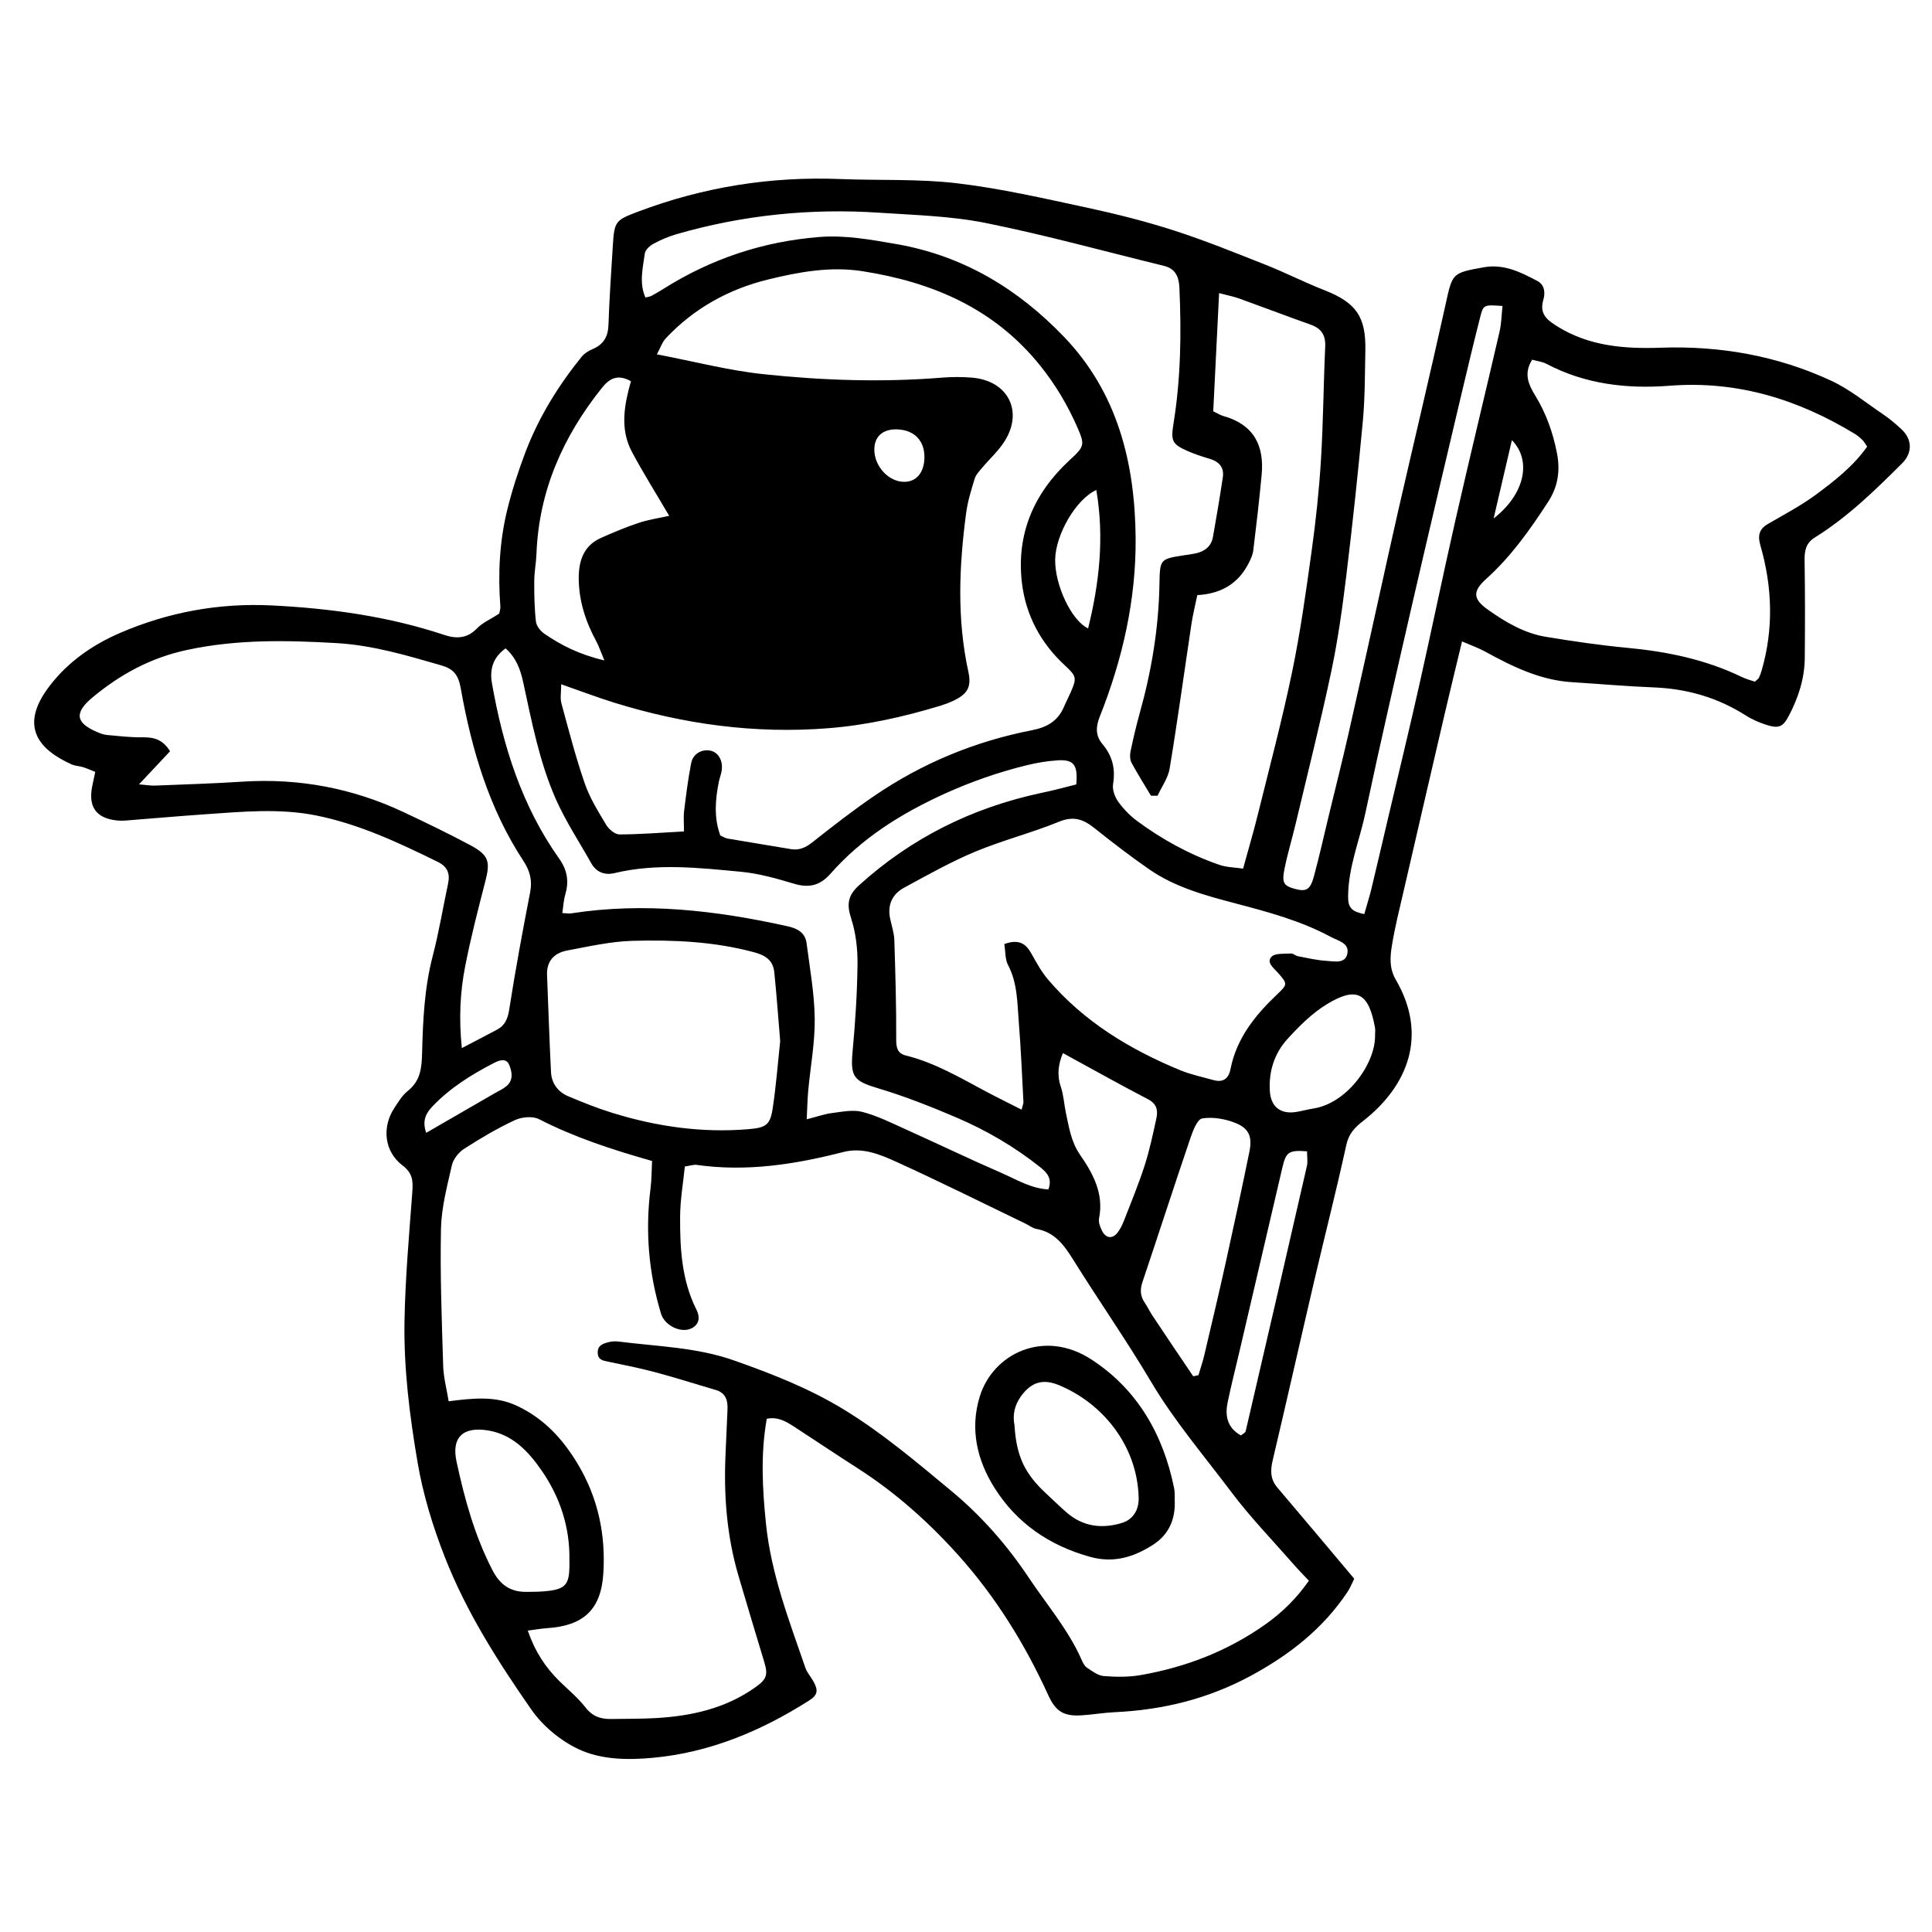 <svg xmlns="http://www.w3.org/2000/svg" xmlns:xlink="http://www.w3.org/1999/xlink" id="Ebene_1" x="0px" y="0px" viewBox="0 0 400 400" style="enable-background:new 0 0 400 400;" xml:space="preserve"><path style="fill-rule:evenodd;clip-rule:evenodd;" d="M158.75,293.74c-1.29,7.24-0.91,14.41-0.17,21.67 c1.06,10.46,4.8,20.11,8.17,29.9c0.34,0.99,1.11,1.83,1.64,2.77c1.1,1.95,0.88,2.88-0.91,4.02c-9.9,6.28-20.48,10.73-32.26,11.83 c-5.27,0.49-10.79,0.42-15.5-1.81c-3.74-1.77-7.38-4.81-9.74-8.21c-6.91-9.93-13.44-20.18-17.88-31.52 c-2.49-6.36-4.51-12.92-5.66-19.71c-1.65-9.69-2.87-19.44-2.69-29.26c0.16-8.86,0.95-17.71,1.61-26.55 c0.17-2.28,0.13-3.95-2.01-5.57c-3.81-2.88-4.33-7.94-1.68-11.95c0.81-1.23,1.62-2.58,2.75-3.48c2.64-2.09,2.89-4.74,2.97-7.86 c0.17-6.72,0.47-13.44,2.19-20.04c1.28-4.93,2.12-9.98,3.18-14.98c0.44-2.1-0.05-3.53-2.17-4.57c-8.11-3.98-16.28-7.82-25.19-9.6 c-7.6-1.51-15.29-0.76-22.94-0.23c-5.51,0.38-11.01,0.87-16.51,1.3c-0.54,0.04-1.08,0.04-1.62-0.01c-4.36-0.42-6.09-2.75-5.25-7.04 c0.18-0.92,0.39-1.82,0.64-3.03c-0.87-0.34-1.68-0.71-2.52-0.98c-0.76-0.24-1.62-0.23-2.34-0.56c-6.63-2.97-11.08-7.73-4.67-16.15 c3.87-5.09,8.96-8.61,14.65-11.07c10-4.32,20.54-6.25,31.48-5.7c12.15,0.61,24.11,2.26,35.71,6.12c2.37,0.79,4.66,0.77,6.68-1.33 c1.17-1.22,2.86-1.93,4.63-3.08c0.04-0.24,0.3-0.9,0.25-1.54c-0.51-6.77-0.17-13.5,1.46-20.09c1-4.03,2.29-8.02,3.77-11.9 c2.75-7.2,6.78-13.7,11.61-19.68c0.57-0.7,1.45-1.23,2.3-1.59c2.26-0.97,3.17-2.58,3.25-5.05c0.18-5.51,0.57-11.02,0.91-16.52 c0.3-4.92,0.62-5.13,5.19-6.86c13.53-5.12,27.5-7.34,41.94-6.76c8.06,0.32,16.2-0.07,24.18,0.88c9.05,1.08,18,3.14,26.93,5.06 c6.04,1.3,12.06,2.82,17.93,4.71c6.39,2.06,12.64,4.6,18.89,7.07c4.13,1.63,8.1,3.66,12.23,5.28c6.56,2.57,8.65,5.46,8.5,12.5 c-0.1,4.84-0.07,9.7-0.51,14.52c-0.99,10.7-2.13,21.39-3.43,32.06c-0.81,6.68-1.74,13.36-3.13,19.94 c-2.22,10.49-4.85,20.9-7.33,31.34c-0.74,3.13-1.68,6.21-2.32,9.36c-0.62,3.01-0.2,3.61,2.16,4.25c2.32,0.63,3.16,0.19,3.92-2.63 c1.12-4.14,2.05-8.34,3.06-12.51c1.39-5.75,2.84-11.48,4.15-17.25c2.15-9.44,4.22-18.9,6.32-28.35c1.31-5.91,2.6-11.82,3.95-17.72 c3.24-14.14,6.61-28.25,9.74-42.41c1.46-6.62,1.28-6.63,7.92-7.83c4.16-0.75,7.65,1,11.11,2.83c1.58,0.83,1.64,2.52,1.23,3.95 c-0.83,2.87,0.75,4.11,2.88,5.44c6.62,4.14,13.99,4.69,21.42,4.43c12.33-0.43,24.15,1.66,35.3,6.83c3.86,1.79,7.25,4.59,10.81,7 c1.33,0.9,2.57,1.95,3.74,3.04c2.26,2.1,2.32,4.9,0.13,7.08c-5.61,5.59-11.27,11.12-18.04,15.33c-1.89,1.17-2.17,2.76-2.14,4.78 c0.11,6.73,0.1,13.46,0.04,20.19c-0.04,4.25-1.33,8.2-3.29,11.94c-1.2,2.29-2.06,2.71-4.57,1.92c-1.52-0.48-3.04-1.13-4.38-1.99 c-5.82-3.7-12.16-5.52-19.03-5.79c-5.64-0.22-11.27-0.73-16.91-1.08c-6.65-0.41-12.42-3.28-18.12-6.4 c-1.35-0.73-2.82-1.24-4.66-2.04c-1.26,5.25-2.41,9.92-3.5,14.6c-2.87,12.33-5.73,24.65-8.57,36.99c-0.88,3.8-1.84,7.59-2.46,11.44 c-0.38,2.33-0.55,4.67,0.82,7.02c6.75,11.58,2.39,22.07-6.73,29.2c-1.77,1.38-3.02,2.66-3.53,5.03c-2.03,9.33-4.41,18.58-6.58,27.88 c-2.91,12.45-5.71,24.92-8.65,37.36c-0.5,2.12-0.52,3.91,0.96,5.66c5.23,6.14,10.4,12.32,15.92,18.88c-0.4,0.78-0.82,1.88-1.46,2.83 c-5.07,7.57-11.98,12.95-19.95,17.26c-8.85,4.79-18.24,7.08-28.2,7.54c-2.28,0.11-4.55,0.5-6.83,0.65 c-3.69,0.24-5.37-0.81-6.89-4.13c-4.83-10.59-10.9-20.41-18.69-29.08c-6.12-6.81-12.93-12.89-20.68-17.87 c-4.53-2.91-9-5.9-13.51-8.84C162.57,294.21,160.93,293.29,158.75,293.74z M92.89,290.12c5.14-0.66,9.67-1.13,14.05,0.9 c5.59,2.59,9.49,6.79,12.63,12c4.26,7.07,5.86,14.73,5.34,22.79c-0.48,7.49-4.15,10.79-11.61,11.28c-1.27,0.09-2.54,0.32-4.03,0.51 c1.49,4.33,3.67,7.64,6.59,10.5c1.83,1.78,3.83,3.44,5.39,5.44c1.43,1.84,3.13,2.39,5.25,2.36c3.1-0.06,6.21-0.01,9.3-0.19 c7.34-0.42,14.36-1.98,20.51-6.32c2.44-1.72,2.74-2.59,1.91-5.33c-1.8-5.91-3.56-11.83-5.31-17.75c-2.43-8.22-3.08-16.63-2.7-25.16 c0.14-3.1,0.27-6.19,0.41-9.29c0.09-1.91-0.34-3.47-2.45-4.09c-4.13-1.2-8.22-2.52-12.37-3.63c-3.24-0.87-6.54-1.53-9.83-2.21 c-1.11-0.23-2.17-0.37-2.22-1.82c-0.06-1.64,1.2-1.96,2.37-2.26c0.64-0.16,1.35-0.17,2.01-0.09c7.99,1.02,16.09,1.17,23.85,3.91 c7.9,2.78,15.62,5.81,22.8,10.2c7.96,4.87,15.03,10.88,22.18,16.81c6.25,5.19,11.55,11.23,16.05,17.98 c3.73,5.59,8.16,10.73,10.91,16.95c0.27,0.61,0.6,1.32,1.12,1.66c1.08,0.72,2.27,1.64,3.48,1.74c2.53,0.2,5.15,0.23,7.64-0.2 c9.4-1.64,18.14-5.03,25.95-10.59c3.39-2.42,6.34-5.31,8.88-8.95c-1.19-1.27-2.22-2.3-3.18-3.41c-4.34-4.97-8.96-9.73-12.91-14.99 c-5.64-7.51-11.76-14.65-16.59-22.8c-5.07-8.55-10.79-16.72-16.05-25.16c-1.92-3.08-3.85-5.81-7.71-6.48 c-0.76-0.13-1.44-0.71-2.17-1.06c-8.95-4.31-17.85-8.76-26.9-12.87c-3.36-1.52-6.92-3-10.87-1.99c-9.97,2.56-20.03,4.14-30.36,2.67 c-0.63-0.09-1.3,0.16-2.46,0.33c-0.35,3.43-0.96,6.88-0.98,10.34c-0.04,6.61,0.32,13.21,3.38,19.3c0.67,1.33,0.71,2.7-0.61,3.63 c-2.16,1.51-5.91-0.15-6.72-2.79c-2.58-8.5-3.29-17.15-2.17-25.96c0.23-1.83,0.21-3.68,0.31-5.66c-8.28-2.36-16.06-4.89-23.4-8.66 c-1.32-0.68-3.59-0.46-5.02,0.21c-3.64,1.7-7.14,3.77-10.52,5.95c-1.13,0.73-2.22,2.13-2.51,3.41c-0.98,4.32-2.15,8.71-2.25,13.09 c-0.2,9.41,0.16,18.84,0.45,28.25C91.79,285.01,92.44,287.37,92.89,290.12z M239.66,164.75c-0.46,0-0.91-0.01-1.37-0.01 c-1.35-2.26-2.77-4.5-4.02-6.82c-0.34-0.64-0.37-1.59-0.21-2.33c0.55-2.63,1.16-5.25,1.88-7.84c2.45-8.73,3.94-17.61,4.11-26.68 c0.1-5.32,0.05-5.32,5.12-6.11c0.8-0.12,1.6-0.22,2.39-0.39c1.86-0.41,3.22-1.44,3.57-3.4c0.73-4.1,1.42-8.21,2.04-12.33 c0.31-2.07-0.76-3.27-2.73-3.85c-1.54-0.46-3.09-0.96-4.56-1.61c-3.19-1.4-3.5-2.09-2.93-5.62c1.52-9.36,1.66-18.78,1.23-28.23 c-0.1-2.27-0.85-3.92-3.21-4.49c-12.28-3-24.48-6.38-36.87-8.87c-7.21-1.45-14.69-1.64-22.06-2.13 c-14.23-0.95-28.24,0.48-41.96,4.44c-1.67,0.48-3.31,1.19-4.84,2.02c-0.75,0.4-1.64,1.26-1.74,2c-0.4,2.99-1.22,6.04,0.13,9.1 c0.52-0.14,0.94-0.18,1.27-0.36c0.83-0.44,1.64-0.92,2.44-1.42c9.87-6.24,20.63-9.82,32.26-10.75c5.4-0.43,10.64,0.54,15.97,1.46 c13.9,2.42,25.23,9.3,34.75,19.24c11.08,11.56,14.67,26.12,14.8,41.6c0.11,12.79-2.71,25.13-7.43,37.01 c-0.83,2.08-0.91,3.94,0.56,5.67c2.06,2.43,2.72,5.11,2.2,8.28c-0.19,1.14,0.35,2.65,1.05,3.63c1.08,1.51,2.44,2.91,3.93,4.02 c5.23,3.86,10.91,6.97,17.07,9.09c1.44,0.5,3.06,0.5,4.87,0.77c1.1-4.03,2.17-7.62,3.07-11.27c2.42-9.79,5.02-19.54,7.07-29.41 c1.72-8.29,2.89-16.69,4.05-25.08c0.87-6.25,1.54-12.55,1.93-18.85c0.48-7.8,0.52-15.63,0.88-23.43c0.11-2.41-0.78-3.79-3-4.58 c-4.95-1.76-9.85-3.63-14.79-5.41c-1.19-0.43-2.44-0.66-4.18-1.12c-0.43,8.64-0.83,16.65-1.21,24.46c1.05,0.51,1.51,0.82,2.02,0.96 c6.64,1.85,8.54,6.43,8,12.2c-0.49,5.22-1.09,10.43-1.73,15.64c-0.11,0.9-0.52,1.8-0.94,2.62c-2.13,4.2-5.64,6.37-10.65,6.64 c-0.42,2.04-0.91,3.98-1.21,5.95c-1.5,9.97-2.86,19.96-4.51,29.91C241.87,161.03,240.53,162.85,239.66,164.75z M141.61,172.14 c0-1.77-0.12-2.99,0.02-4.17c0.41-3.34,0.82-6.68,1.47-9.98c0.38-1.92,2.15-2.9,3.9-2.59c1.65,0.29,2.7,1.98,2.43,4.05 c-0.1,0.8-0.43,1.56-0.59,2.35c-0.75,3.73-1.07,7.46,0.29,11.17c0.51,0.23,0.98,0.55,1.49,0.64c4.37,0.75,8.75,1.45,13.12,2.19 c1.72,0.29,3.04-0.3,4.42-1.39c4.22-3.33,8.47-6.65,12.91-9.67c9.9-6.75,20.82-11.26,32.57-13.55c3.23-0.63,5.42-1.95,6.68-4.93 c0.42-0.99,0.93-1.94,1.36-2.93c1.25-2.9,1.25-3.3-1.16-5.52c-5.08-4.67-8.17-10.5-8.95-17.21c-1.17-10.02,2.47-18.49,9.86-25.31 c3.1-2.86,3.23-3.15,1.61-6.85c-2.01-4.58-4.51-8.8-7.68-12.74c-9.52-11.86-22.35-17.3-36.85-19.56 c-6.62-1.03-13.22,0.18-19.61,1.76c-8.11,2-15.27,5.98-21.06,12.15c-0.73,0.77-1.07,1.9-1.84,3.31c7.78,1.49,14.83,3.34,21.99,4.1 c12.32,1.31,24.71,1.73,37.11,0.72c2.01-0.16,4.05-0.16,6.07,0c7.46,0.58,10.77,6.88,6.83,13.16c-1.26,2-3.09,3.64-4.62,5.47 c-0.59,0.71-1.32,1.44-1.58,2.29c-0.71,2.31-1.44,4.66-1.76,7.04c-1.47,10.99-1.95,21.99,0.45,32.95c0.7,3.19-0.21,4.63-3.2,6.04 c-0.85,0.4-1.74,0.72-2.64,1c-7.61,2.3-15.3,4.03-23.29,4.65c-15.13,1.18-29.81-0.84-44.22-5.31c-3.54-1.1-7.01-2.43-10.95-3.8 c0,1.6-0.25,2.84,0.04,3.93c1.51,5.57,2.96,11.16,4.84,16.61c1.04,3.01,2.78,5.8,4.43,8.56c0.55,0.92,1.81,1.99,2.75,1.99 C132.5,172.75,136.77,172.4,141.61,172.14z M207.93,195.46c3.07-1.12,4.48-0.04,5.61,1.97c1.04,1.86,2.08,3.77,3.45,5.38 c7.41,8.71,16.91,14.45,27.34,18.76c2.21,0.91,4.59,1.4,6.9,2.05c1.97,0.56,3.14-0.29,3.52-2.23c1.25-6.39,5.08-11.16,9.64-15.49 c2.23-2.12,2.21-2.19,0.2-4.49c-0.86-0.99-2.47-2.11-1.34-3.32c0.74-0.79,2.63-0.58,4.01-0.68c0.48-0.03,0.97,0.47,1.49,0.57 c1.96,0.37,3.93,0.84,5.91,0.96c1.62,0.09,3.98,0.68,4.32-1.65c0.31-2.08-1.96-2.51-3.48-3.33c-6.21-3.33-12.92-5.14-19.7-6.92 c-6.21-1.63-12.53-3.34-17.92-7.09c-3.85-2.68-7.58-5.53-11.24-8.46c-2.27-1.82-4.3-2.62-7.33-1.38c-5.7,2.33-11.73,3.85-17.4,6.22 c-5.07,2.11-9.89,4.84-14.73,7.46c-2.48,1.34-3.5,3.61-2.87,6.47c0.31,1.44,0.8,2.89,0.85,4.34c0.22,6.85,0.42,13.71,0.39,20.56 c-0.01,1.75,0.25,2.94,2,3.37c5.96,1.48,11.18,4.57,16.52,7.42c2.41,1.28,4.86,2.48,7.44,3.79c0.21-0.86,0.4-1.25,0.38-1.63 c-0.29-5.5-0.52-11.01-0.96-16.5c-0.32-3.99-0.26-8.05-2.22-11.8C208.08,198.63,208.19,197.05,207.93,195.46z M95.62,217 c2.84-1.49,5.08-2.64,7.3-3.83c1.68-0.9,2.22-2.3,2.52-4.23c1.26-8.1,2.76-16.16,4.32-24.21c0.48-2.46-0.06-4.46-1.38-6.47 c-7.17-10.9-10.75-23.16-13-35.82c-0.49-2.76-1.54-3.97-4.01-4.68c-7.11-2.05-14.14-4.17-21.65-4.61 c-10.39-0.6-20.62-0.81-30.93,1.4c-7.55,1.61-13.84,5.03-19.61,9.82c-3.87,3.22-3.56,5.31,1.04,7.24c0.62,0.26,1.27,0.5,1.93,0.56 c2.4,0.22,4.81,0.51,7.21,0.48c2.28-0.03,4.24,0.28,5.85,2.89c-1.99,2.12-4,4.26-6.43,6.85c1.54,0.13,2.42,0.29,3.29,0.26 c6.06-0.24,12.13-0.43,18.18-0.82c11.68-0.74,22.8,1.36,33.37,6.34c4.62,2.18,9.24,4.4,13.74,6.81c3.86,2.07,4.18,3.4,3.12,7.49 c-1.51,5.86-3.03,11.72-4.18,17.65C95.27,205.39,94.98,210.78,95.62,217z M363.33,141.13c0.47-0.44,0.73-0.58,0.84-0.81 c0.23-0.48,0.41-0.99,0.56-1.5c2.5-8.64,2.22-17.28-0.25-25.86c-0.57-1.97-0.35-3.37,1.5-4.45c3.36-1.96,6.84-3.78,9.96-6.08 c3.87-2.86,7.72-5.85,10.63-9.96c-0.33-0.49-0.57-0.97-0.93-1.33c-0.47-0.47-0.99-0.92-1.55-1.27 c-11.78-7.18-24.37-11.09-38.36-10.01c-8.84,0.69-17.49-0.29-25.53-4.52c-0.89-0.47-1.97-0.58-2.98-0.87 c-1.8,2.83-0.77,5.12,0.59,7.35c2.28,3.71,3.71,7.72,4.54,11.99c0.71,3.62,0.21,6.95-1.8,10.05c-3.74,5.76-7.68,11.34-12.83,15.98 c-2.88,2.59-2.8,4.17,0.37,6.41c3.64,2.57,7.51,4.87,11.99,5.6c5.57,0.92,11.17,1.74,16.78,2.27c8.24,0.77,16.21,2.4,23.71,6.02 C361.49,140.6,362.51,140.85,363.33,141.13z M222.83,162.41c0.36-4.05-0.5-5.2-3.85-4.99c-2.13,0.14-4.27,0.49-6.35,1 c-5.89,1.44-11.57,3.42-17.12,5.94c-8.94,4.07-17.07,9.15-23.59,16.56c-2.15,2.44-4.43,2.97-7.51,2.05c-3.6-1.08-7.29-2.13-11-2.48 c-8.71-0.82-17.45-1.81-26.16,0.27c-1.99,0.48-3.76-0.12-4.84-2.04c-2.5-4.45-5.35-8.75-7.39-13.4c-3.36-7.67-4.93-15.92-6.7-24.07 c-0.58-2.66-1.46-5.08-3.64-7.01c-2.67,1.89-3.32,4.42-2.83,7.21c2.28,12.99,6.18,25.41,13.9,36.29c1.78,2.51,2.06,4.81,1.26,7.57 c-0.34,1.17-0.39,2.42-0.59,3.73c0.99,0.04,1.4,0.13,1.79,0.07c15.15-2.36,30.06-0.62,44.88,2.67c2.04,0.45,3.62,1.34,3.9,3.49 c0.68,5.2,1.62,10.41,1.69,15.63c0.06,4.94-0.88,9.88-1.34,14.83c-0.17,1.81-0.2,3.63-0.32,6.01c2.17-0.55,3.66-1.1,5.2-1.29 c2.09-0.26,4.34-0.75,6.29-0.25c3.1,0.8,6.03,2.27,8.97,3.6c6.63,2.98,13.18,6.14,19.85,9.04c3.12,1.36,6.12,3.23,9.72,3.42 c0.86-2.27-0.28-3.48-1.72-4.63c-5.3-4.22-11.12-7.61-17.31-10.26c-5.3-2.27-10.7-4.4-16.22-6.05c-5.03-1.5-5.77-2.35-5.28-7.63 c0.56-6.02,0.95-12.07,1.02-18.11c0.03-3.18-0.36-6.5-1.34-9.5c-0.94-2.88-0.62-4.73,1.62-6.76c10.84-9.83,23.45-16.09,37.71-19.14 C218.02,163.67,220.47,163,222.83,162.41z M161.53,215.53c-0.39-4.6-0.73-9.42-1.22-14.22c-0.25-2.41-1.7-3.49-4.16-4.15 c-8.3-2.24-16.75-2.6-25.22-2.37c-4.51,0.13-9.02,1.16-13.49,2c-2.64,0.49-4.3,2.14-4.18,5.07c0.27,6.71,0.48,13.42,0.82,20.12 c0.12,2.33,1.44,4.09,3.57,4.99c2.96,1.25,5.95,2.45,9.01,3.4c9.19,2.86,18.59,4.22,28.24,3.42c3.72-0.31,4.57-0.86,5.09-4.4 C160.67,224.9,161.02,220.34,161.53,215.53z M125.13,136.73c-0.8-1.89-1.15-2.98-1.68-3.96c-2.22-4.09-3.62-8.41-3.63-13.1 c0-3.6,1.03-6.7,4.59-8.29c2.57-1.15,5.17-2.24,7.84-3.13c2-0.67,4.12-0.97,6.3-1.45c-2.68-4.58-5.37-8.84-7.73-13.27 c-2.54-4.77-1.54-9.84-0.19-14.6c-2.9-1.63-4.57-0.41-6.03,1.4c-8.03,10.05-13.03,21.29-13.53,34.32c-0.07,1.88-0.45,3.76-0.46,5.64 c-0.01,2.8,0.03,5.62,0.35,8.4c0.1,0.91,0.94,1.97,1.75,2.52C116.17,133.58,119.86,135.49,125.13,136.73z M247.05,284.95 c0.36-0.08,0.72-0.16,1.08-0.24c0.41-1.39,0.88-2.76,1.21-4.16c1.51-6.4,3.03-12.8,4.45-19.22c1.68-7.61,3.32-15.22,4.88-22.86 c0.62-3.03-0.02-4.79-2.78-5.93c-2.14-0.88-4.75-1.34-6.98-0.98c-1.04,0.16-1.96,2.62-2.49,4.19c-3.36,9.88-6.57,19.81-9.89,29.7 c-0.52,1.54-0.46,2.86,0.44,4.2c0.6,0.89,1.05,1.87,1.65,2.76C241.4,276.6,244.23,280.78,247.05,284.95z M282.46,189.26 c0.56-1.98,1.08-3.63,1.49-5.3c1.2-4.97,2.34-9.96,3.52-14.94c2.13-9.04,4.33-18.06,6.36-27.12c2.57-11.42,4.92-22.88,7.52-34.29 c2.95-12.97,6.1-25.9,9.1-38.87c0.41-1.75,0.43-3.58,0.63-5.39c-3.86-0.27-3.96-0.3-4.62,2.29c-1.46,5.74-2.83,11.5-4.19,17.26 c-3.31,14.02-6.63,28.03-9.86,42.06c-3.31,14.42-6.64,28.84-9.71,43.32c-1.22,5.76-3.56,11.27-3.59,17.33 C279.08,187.95,279.89,188.73,282.46,189.26z M117.89,322.94c0.11-6.82-1.98-13.05-5.8-18.55c-2.67-3.86-5.96-7.39-11.02-8.23 c-5.2-0.86-7.64,1.42-6.55,6.45c1.67,7.75,3.76,15.37,7.45,22.5c1.56,3.01,3.7,4.49,6.98,4.47c1.61-0.01,3.24-0.01,4.84-0.23 c3.24-0.44,4.02-1.43,4.1-4.8C117.91,324.02,117.89,323.48,117.89,322.94z M220.06,218.03c-0.92,2.24-1.28,4.48-0.43,6.96 c0.59,1.76,0.68,3.68,1.07,5.51c0.64,2.98,1.07,5.93,2.94,8.63c2.67,3.85,4.93,8.02,3.91,13.11c-0.16,0.82,0.23,1.87,0.65,2.66 c0.82,1.53,2.16,1.63,3.2,0.27c0.56-0.73,0.98-1.61,1.32-2.48c1.46-3.75,3-7.48,4.24-11.31c1.03-3.19,1.73-6.49,2.44-9.76 c0.36-1.64,0.18-3.05-1.69-4.02C231.9,224.58,226.2,221.37,220.06,218.03z M284.69,214.37c0-0.54,0.08-1.09-0.01-1.61 c-1.27-6.93-3.56-8.78-10.03-4.81c-3.03,1.86-5.68,4.51-8.1,7.17c-2.71,2.97-3.9,6.71-3.64,10.81c0.2,3.19,2.19,4.79,5.38,4.3 c1.19-0.18,2.36-0.53,3.55-0.71C278.93,228.47,284.8,220.13,284.69,214.37z M270.61,238.37c-3.78-0.29-4.35,0.13-5.1,3.33 c-2.96,12.68-5.92,25.37-8.88,38.05c-0.82,3.53-1.73,7.05-2.46,10.6c-0.58,2.81-0.07,5.28,2.75,6.84c0.42-0.35,0.91-0.56,0.98-0.86 c4.26-18.3,8.49-36.6,12.68-54.92C270.79,240.53,270.61,239.57,270.61,238.37z M226.98,101.45c-4.25,1.93-8.44,9.26-8.52,14.41 c-0.08,5.21,3.32,12.58,6.82,14.25C227.62,120.63,228.65,111.22,226.98,101.45z M88.24,234.54c5.02-2.9,9.61-5.55,14.21-8.21 c0.81-0.47,1.69-0.85,2.4-1.45c1.5-1.25,1.16-3.01,0.57-4.42c-0.6-1.45-2.04-0.96-3.14-0.39c-4.64,2.39-9.05,5.14-12.69,8.94 C88.27,230.37,87.32,231.95,88.24,234.54z M191.39,94.83c0.09-3.54-2.04-5.8-5.62-5.93c-2.97-0.11-4.74,1.45-4.75,4.17 c-0.01,3.49,2.98,6.7,6.21,6.69C189.72,99.75,191.31,97.86,191.39,94.83z M309.24,107.34c6.44-4.99,7.95-11.98,3.78-16.21 C311.71,96.71,310.47,102.02,309.24,107.34z"></path><path style="fill-rule:evenodd;clip-rule:evenodd;" d="M243.21,310.53c0.19,3.93-1.15,7.17-4.52,9.32c-3.97,2.54-8.13,3.83-13,2.48 c-8.42-2.34-15.19-6.96-19.8-14.3c-3.61-5.74-5.11-12.16-3.04-18.9c2.72-8.86,13.26-14.03,23.04-7.71 c9.56,6.18,14.94,15.55,17.2,26.69c0.08,0.39,0.1,0.8,0.12,1.2C243.23,309.72,243.21,310.13,243.21,310.53z M210.04,295.08 c0.39,6.41,2.1,10.05,6.65,14.23c1.39,1.28,2.73,2.61,4.15,3.84c3.35,2.91,7.24,3.41,11.35,2.19c2.43-0.72,3.62-2.74,3.56-5.26 c-0.29-11-7.68-19.68-16.56-23.32c-3.3-1.35-5.68-0.59-7.78,2.28C210.06,290.89,209.61,292.93,210.04,295.08z"></path></svg>